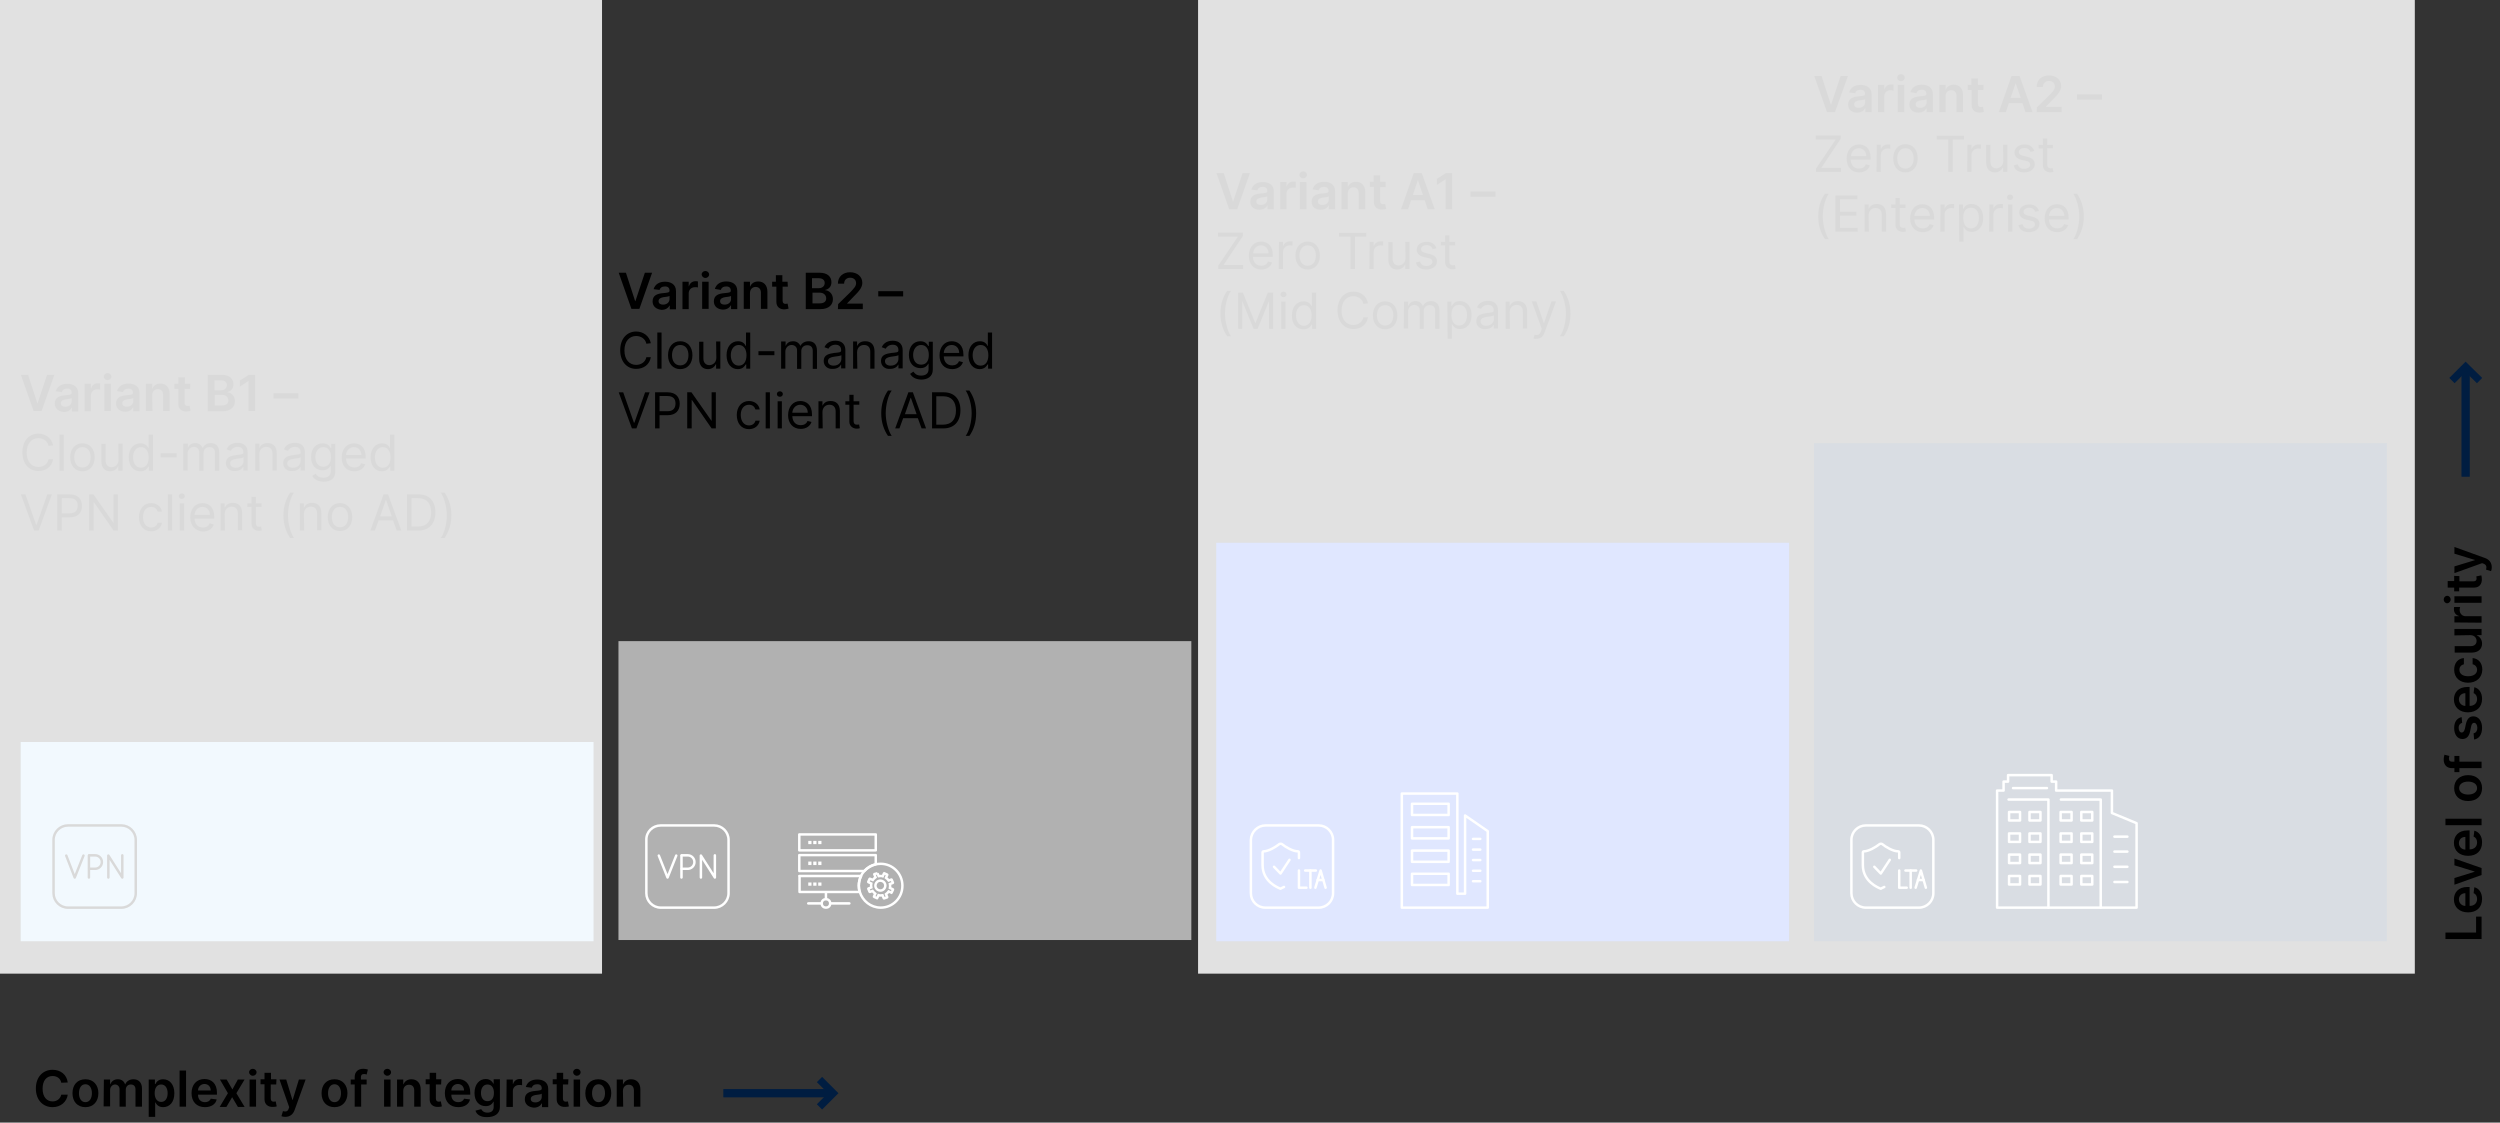 <?xml version="1.0" encoding="UTF-8"?>
<svg xmlns="http://www.w3.org/2000/svg" xmlns:xlink="http://www.w3.org/1999/xlink" version="1.1" id="Ebene_1" x="0px" y="0px" width="1003.7px" height="450.7px" viewBox="0 0 1003.7 450.7" style="enable-background:new 0 0 1003.7 450.7;" xml:space="preserve">
<rect x="0" y="0" width="1003.7" height="450.7" fill="#333333" stroke="none"/>
<style type="text/css">
	.st0{fill:none;stroke:#001D41;stroke-width:3.33;}
	.st1{fill:none;stroke:#001D41;stroke-width:3;stroke-miterlimit:10;}
	.st2{fill:#AADAF7;}
	.st3{fill:#B1B1B1;}
	.st4{fill:#2E60FF;}
	.st5{fill:#001D41;}
	.st6{fill:none;stroke:#FFFFFF;stroke-linecap:round;stroke-linejoin:round;}
	.st7{fill:none;stroke:#000000;stroke-linecap:round;stroke-linejoin:round;}
	.st8{fill:#12120D;}
	.st9{fill:#FFFFFF;}
	.st10{fill:none;stroke:#FFFFFF;stroke-miterlimit:10;}
	.st11{opacity:0.85;fill:#FFFFFF;enable-background:new    ;}
</style>
<g id="a">
	<g>
		<line class="st0" x1="333.4" y1="438.9" x2="290.4" y2="438.9"></line>
		<polyline class="st1" points="329,433.4 334.5,438.9 329,444.4   "></polyline>
	</g>
	<g>
		<line class="st0" x1="989.9" y1="148.4" x2="989.9" y2="191.4"></line>
		<polyline class="st1" points="984.4,152.8 989.9,147.3 995.5,152.8   "></polyline>
	</g>
	<rect x="8.3" y="297.9" class="st2" width="230" height="80"></rect>
	<rect x="248.3" y="257.4" class="st3" width="230" height="120"></rect>
	<rect x="488.3" y="217.9" class="st4" width="230" height="160"></rect>
	<rect x="728.3" y="177.9" class="st5" width="230" height="200"></rect>
	<g>
		<rect x="566.9" y="322.7" class="st6" width="14.7" height="4.5"></rect>
		<rect x="566.9" y="332.1" class="st6" width="14.7" height="4.5"></rect>
		<rect x="566.9" y="341.5" class="st6" width="14.7" height="4.5"></rect>
		<rect x="566.9" y="350.8" class="st6" width="14.7" height="4.5"></rect>
		<path class="st6" d="M562.8,364.4h34.5v-30.7l-9.1-6.3v31.4h-3.1v-40.2h-22.3L562.8,364.4L562.8,364.4z"></path>
		<line class="st6" x1="594.3" y1="353.8" x2="591.4" y2="353.8"></line>
		<line class="st6" x1="594.3" y1="349.6" x2="591.4" y2="349.6"></line>
		<line class="st6" x1="594.3" y1="345.3" x2="591.4" y2="345.3"></line>
		<line class="st6" x1="594.3" y1="341.1" x2="591.4" y2="341.1"></line>
		<line class="st6" x1="594.3" y1="336.8" x2="591.4" y2="336.8"></line>
	</g>
	<g>
		<path class="st6" d="M801.8,364.4h56v-33.9l-9.9-4.1v-9h-22.4v-3.6h-1.8v-2.6h-17.5v2.6h-1.8v3.6h-2.6L801.8,364.4L801.8,364.4z"></path>
		<line class="st6" x1="854.1" y1="335.9" x2="848.9" y2="335.9"></line>
		<line class="st6" x1="854.1" y1="341.9" x2="848.9" y2="341.9"></line>
		<line class="st6" x1="854.1" y1="348" x2="848.9" y2="348"></line>
		<line class="st6" x1="854.1" y1="354.1" x2="848.9" y2="354.1"></line>
		<polyline class="st6" points="827.4,321 843.4,321 843.4,364.4   "></polyline>
		<polyline class="st6" points="806.4,321 822.4,321 822.4,364.4   "></polyline>
		<rect x="827.3" y="326" class="st6" width="4.4" height="3.4"></rect>
		<rect x="827.3" y="334.6" class="st6" width="4.4" height="3.4"></rect>
		<rect x="827.3" y="343.1" class="st6" width="4.4" height="3.4"></rect>
		<rect x="827.3" y="351.7" class="st6" width="4.4" height="3.4"></rect>
		<rect x="835.6" y="326" class="st6" width="4.4" height="3.4"></rect>
		<rect x="835.6" y="334.6" class="st6" width="4.4" height="3.4"></rect>
		<rect x="835.6" y="343.1" class="st6" width="4.4" height="3.4"></rect>
		<rect x="835.6" y="351.7" class="st6" width="4.4" height="3.4"></rect>
		<rect x="806.6" y="326" class="st6" width="4.4" height="3.4"></rect>
		<rect x="806.6" y="334.6" class="st6" width="4.4" height="3.4"></rect>
		<rect x="806.6" y="343.1" class="st6" width="4.4" height="3.4"></rect>
		<rect x="806.6" y="351.7" class="st6" width="4.4" height="3.4"></rect>
		<rect x="814.8" y="326" class="st6" width="4.4" height="3.4"></rect>
		<rect x="814.8" y="334.6" class="st6" width="4.4" height="3.4"></rect>
		<rect x="814.8" y="343.1" class="st6" width="4.4" height="3.4"></rect>
		<rect x="814.8" y="351.7" class="st6" width="4.4" height="3.4"></rect>
		<line class="st6" x1="821.8" y1="316.4" x2="808.2" y2="316.4"></line>
	</g>
	<g>
		<path class="st6" d="M521.5,344.5v-2.3c0-0.2-0.2-0.4-0.4-0.4c-2.1,0-4.9-1.7-6.4-2.9c-0.3-0.2-0.8-0.2-1.1,0    c-1.5,1.2-4.4,2.9-6.3,2.9c-0.2,0-0.4,0.2-0.4,0.4v5.1c0,6.7,6.2,9.1,7.2,9.5c0,0,0.7-0.4,1.4-0.7"></path>
		<polyline class="st6" points="511.5,348 514.1,350.7 517.7,345.2   "></polyline>
		<path class="st6" d="M508.1,331.4h21.3c3.2,0,5.8,2.6,5.8,5.8v21.4c0,3.2-2.6,5.8-5.8,5.8h-21.4c-3.2,0-5.8-2.6-5.8-5.8v-21.4    C502.3,334,504.9,331.4,508.1,331.4L508.1,331.4z"></path>
		<g>
			<polyline class="st6" points="521.5,349.5 521.5,356.4 524.5,356.4    "></polyline>
			<g>
				<line class="st6" x1="526.1" y1="356.4" x2="526.1" y2="349.5"></line>
				<line class="st6" x1="524" y1="349.5" x2="528.3" y2="349.5"></line>
			</g>
			<g>
				<polyline class="st6" points="528.1,356.4 530.2,349.5 532.2,356.4     "></polyline>
				<line class="st6" x1="529" y1="353.3" x2="531.3" y2="353.3"></line>
			</g>
		</g>
	</g>
	<g>
		<path class="st6" d="M762.5,344.5v-2.3c0-0.2-0.2-0.4-0.4-0.4c-2.1,0-4.9-1.7-6.4-2.9c-0.3-0.2-0.8-0.2-1.1,0    c-1.5,1.2-4.4,2.9-6.3,2.9c-0.2,0-0.4,0.2-0.4,0.4v5.1c0,6.7,6.2,9.1,7.2,9.5c0,0,0.7-0.4,1.4-0.7"></path>
		<polyline class="st6" points="752.5,348 755.1,350.7 758.7,345.2   "></polyline>
		<path class="st6" d="M749.1,331.4h21.3c3.2,0,5.8,2.6,5.8,5.8v21.4c0,3.2-2.6,5.8-5.8,5.8h-21.3c-3.2,0-5.8-2.6-5.8-5.8v-21.4    C743.3,334,745.9,331.4,749.1,331.4z"></path>
		<g>
			<polyline class="st6" points="762.5,349.5 762.5,356.4 765.5,356.4    "></polyline>
			<g>
				<line class="st6" x1="767.1" y1="356.4" x2="767.1" y2="349.5"></line>
				<line class="st6" x1="765" y1="349.5" x2="769.3" y2="349.5"></line>
			</g>
			<g>
				<polyline class="st6" points="769.1,356.4 771.2,349.5 773.2,356.4     "></polyline>
				<line class="st6" x1="770" y1="353.3" x2="772.3" y2="353.3"></line>
			</g>
		</g>
	</g>
	<g>
		<path class="st7" d="M27.3,331.4h21.4c3.2,0,5.8,2.6,5.8,5.8v21.4c0,3.2-2.6,5.8-5.8,5.8H27.3c-3.2,0-5.8-2.6-5.8-5.8v-21.4    C21.5,334,24.1,331.4,27.3,331.4z"></path>
		<g>
			<polyline class="st7" points="26.6,343.5 30,352.3 33.5,343.5    "></polyline>
			<g>
				<path class="st7" d="M35.8,348.8h2.4c1.5,0,2.7-1.2,2.7-2.7s-1.2-2.7-2.7-2.7h-2.4"></path>
				<line class="st7" x1="35.7" y1="343.5" x2="35.7" y2="352.3"></line>
			</g>
			<polyline class="st7" points="43.5,352.3 43.5,343.5 49.1,352.3 49.1,343.4    "></polyline>
		</g>
	</g>
	<g>
		<path class="st6" d="M265.3,331.4h21.4c3.2,0,5.8,2.6,5.8,5.8v21.4c0,3.2-2.6,5.8-5.8,5.8h-21.4c-3.2,0-5.8-2.6-5.8-5.8v-21.4    C259.4,334,262,331.4,265.3,331.4z"></path>
		<g>
			<polyline class="st6" points="264.5,343.5 268,352.3 271.5,343.5    "></polyline>
			<g>
				<path class="st6" d="M273.7,348.8h2.4c1.5,0,2.7-1.2,2.7-2.7s-1.2-2.7-2.7-2.7h-2.4"></path>
				<line class="st6" x1="273.6" y1="343.5" x2="273.6" y2="352.3"></line>
			</g>
			<polyline class="st6" points="281.4,352.3 281.4,343.5 287,352.3 287,343.4    "></polyline>
		</g>
	</g>
	<g>
		<g>
			<g>
				<g>
					<rect x="325" y="338.1" class="st8" width="0.3" height="0.4"></rect>
					<polygon class="st9" points="325.8,337.6 324.5,337.6 324.5,338.9 325.8,338.9 325.8,337.6      "></polygon>
				</g>
				<g>
					<rect x="327" y="338.1" class="st8" width="0.3" height="0.4"></rect>
					<polygon class="st9" points="327.8,337.6 326.5,337.6 326.5,338.9 327.8,338.9 327.8,337.6      "></polygon>
				</g>
				<g>
					<rect x="329" y="338.1" class="st8" width="0.3" height="0.4"></rect>
					<polygon class="st9" points="329.8,337.6 328.5,337.6 328.5,338.9 329.8,338.9 329.8,337.6      "></polygon>
				</g>
			</g>
			<rect x="320.9" y="335" class="st6" width="30.7" height="6.4"></rect>
		</g>
		<g>
			<g>
				<rect x="325" y="346.4" class="st8" width="0.3" height="0.4"></rect>
				<polygon class="st9" points="325.8,345.9 324.5,345.9 324.5,347.3 325.8,347.3 325.8,345.9     "></polygon>
			</g>
			<g>
				<rect x="327" y="346.4" class="st8" width="0.3" height="0.4"></rect>
				<polygon class="st9" points="327.8,345.9 326.5,345.9 326.5,347.3 327.8,347.3 327.8,345.9     "></polygon>
			</g>
			<g>
				<rect x="329" y="346.4" class="st8" width="0.3" height="0.4"></rect>
				<polygon class="st9" points="329.8,345.9 328.5,345.9 328.5,347.3 329.8,347.3 329.8,345.9     "></polygon>
			</g>
		</g>
		<g>
			<g>
				<rect x="325" y="354.8" class="st8" width="0.3" height="0.4"></rect>
				<polygon class="st9" points="325.8,354.3 324.5,354.3 324.5,355.6 325.8,355.6 325.8,354.3     "></polygon>
			</g>
			<g>
				<rect x="327" y="354.8" class="st8" width="0.3" height="0.4"></rect>
				<polygon class="st9" points="327.8,354.3 326.5,354.3 326.5,355.6 327.8,355.6 327.8,354.3     "></polygon>
			</g>
			<g>
				<rect x="329" y="354.8" class="st8" width="0.3" height="0.4"></rect>
				<polygon class="st9" points="329.8,354.3 328.5,354.3 328.5,355.6 329.8,355.6 329.8,354.3     "></polygon>
			</g>
		</g>
		<g>
			<path class="st6" d="M351.6,347c-1.8,0.4-3.4,1.4-4.6,2.7c-0.5,0.6-1,1.2-1.3,2c-0.6,1.2-0.9,2.5-0.9,3.9c0,0.9,0.1,1.7,0.4,2.5     c1.1,3.6,4.4,6.3,8.4,6.3c4.8,0,8.7-3.9,8.7-8.8s-3.9-8.8-8.7-8.8C352.8,346.8,352.2,346.9,351.6,347z"></path>
			<path class="st6" d="M351.6,343.4v3.6c-1.8,0.4-3.4,1.4-4.6,2.7h-26.1v-6.4H351.6z"></path>
			<path class="st6" d="M320.9,351.7h24.8c-0.6,1.2-0.9,2.5-0.9,3.9c0,0.9,0.1,1.7,0.4,2.5h-24.2V351.7z"></path>
		</g>
		<g>
			<ellipse class="st6" cx="331.6" cy="362.7" rx="1.7" ry="1.7"></ellipse>
			<line class="st6" x1="331.6" y1="358.5" x2="331.6" y2="360.6"></line>
			<line class="st6" x1="333.5" y1="362.7" x2="341" y2="362.7"></line>
			<line class="st6" x1="324.5" y1="362.7" x2="329.8" y2="362.7"></line>
		</g>
		<g>
			<path class="st10" d="M352.3,350.6C352.3,350.6,352.3,350.6,352.3,350.6l0.5,1.2c0.2,0,0.5-0.1,0.7-0.1c0.3,0,0.6,0,0.9,0.1     l0.5-1.1c0,0,0.1-0.1,0.1-0.1h0l1.1,0.5c0,0,0,0,0.1,0.1v0.1l-0.5,1.1c0.4,0.3,0.8,0.7,1.1,1.1l1.1-0.4h0c0,0,0.1,0,0.1,0.1     l0.5,1.2c0,0,0,0.1-0.1,0.1l-1.1,0.4c0.1,0.5,0.1,1.1,0,1.6l1.1,0.5c0,0,0,0,0.1,0.1v0.1l-0.5,1.1c0,0-0.1,0.1-0.1,0.1h0     l-1.1-0.5c-0.3,0.4-0.7,0.8-1.1,1.1l0.5,1.2c0,0,0,0.1-0.1,0.1l-1.2,0.4h0c0,0-0.1,0-0.1-0.1l-0.5-1.2c-0.2,0-0.5,0.1-0.7,0.1     c-0.3,0-0.6,0-0.9-0.1l-0.5,1.1c0,0-0.1,0.1-0.1,0.1h0l-1.1-0.5c0,0,0,0-0.1-0.1v-0.1l0.5-1.1c-0.4-0.3-0.8-0.7-1.1-1.1l-1.1,0.4     h0c0,0-0.1,0-0.1-0.1l-0.5-1.2c0,0,0-0.1,0.1-0.1l1.1-0.4c-0.1-0.5-0.1-1,0-1.6l-1.1-0.5c0,0,0,0-0.1-0.1v-0.1l0.5-1.1     c0,0,0,0,0.1-0.1h0.1l1.1,0.5c0.3-0.4,0.7-0.8,1.1-1.1l-0.5-1.2c0,0,0-0.1,0.1-0.1L352.3,350.6L352.3,350.6"></path>
			<path class="st6" d="M354.2,357.4c1-0.4,1.5-1.6,1.1-2.6s-1.6-1.5-2.6-1.1s-1.5,1.6-1.1,2.6S353.2,357.8,354.2,357.4z"></path>
		</g>
	</g>
</g>
<g id="d">
	<g>
		<path d="M24.6,434.7c-0.3-1.7-1.7-2.7-3.5-2.7c-2.4,0-4,1.8-4,5.1s1.7,5.1,4,5.1c1.7,0,3.1-1,3.5-2.7h2.6c-0.4,2.8-2.7,5-6.1,5    c-3.8,0-6.7-2.8-6.7-7.5s2.9-7.5,6.7-7.5c3.2,0,5.7,1.9,6.1,5.1L24.6,434.7L24.6,434.7z"></path>
		<path d="M29.1,438.9c0-3.4,2-5.6,5.2-5.6s5.2,2.3,5.2,5.6s-2,5.6-5.2,5.6S29.1,442.3,29.1,438.9z M36.9,438.9c0-2-0.9-3.6-2.6-3.6    s-2.6,1.6-2.6,3.6s0.9,3.6,2.6,3.6S36.9,440.9,36.9,438.9z"></path>
		<path d="M41.7,433.4h2.5v1.9h0.1c0.5-1.2,1.5-2,3-2s2.5,0.8,2.9,2h0.1c0.5-1.2,1.7-2,3.3-2c2,0,3.4,1.3,3.4,3.7v7.3h-2.6v-6.9    c0-1.4-0.8-2-1.9-2c-1.2,0-2,0.9-2,2.1v6.8h-2.5v-7c0-1.1-0.8-1.9-1.8-1.9s-2,0.9-2,2.2v6.6h-2.6L41.7,433.4L41.7,433.4z"></path>
		<path d="M59.7,433.4h2.5v1.8h0.2c0.4-0.8,1.2-1.9,3.1-1.9c2.5,0,4.5,2,4.5,5.6s-1.9,5.6-4.5,5.6c-1.9,0-2.7-1.1-3.1-1.9h-0.1v5.8    h-2.6L59.7,433.4L59.7,433.4z M64.7,442.4c1.7,0,2.6-1.5,2.6-3.5s-0.9-3.5-2.6-3.5s-2.6,1.4-2.6,3.5S63.1,442.4,64.7,442.4z"></path>
		<path d="M74.7,444.3h-2.6v-14.5h2.6V444.3z"></path>
		<path d="M76.9,438.9c0-3.4,2-5.7,5.2-5.7c2.7,0,5,1.7,5,5.5v0.8h-7.6c0,1.9,1.1,3,2.8,3c1.1,0,2-0.5,2.3-1.4l2.4,0.3    c-0.4,1.9-2.2,3.1-4.7,3.1C78.9,444.5,76.9,442.3,76.9,438.9L76.9,438.9z M84.6,437.8c0-1.5-1-2.6-2.5-2.6s-2.6,1.2-2.6,2.6H84.6z    "></path>
		<path d="M93.3,437.4l2.2-4h2.7l-3.3,5.5l3.3,5.5h-2.7l-2.3-3.9l-2.3,3.9h-2.7l3.3-5.5l-3.2-5.5h2.7L93.3,437.4L93.3,437.4z"></path>
		<path d="M100,430.5c0-0.8,0.7-1.4,1.5-1.4s1.5,0.6,1.5,1.4s-0.7,1.4-1.5,1.4S100,431.2,100,430.5z M100.2,433.4h2.6v10.9h-2.6    V433.4z"></path>
		<path d="M110.9,435.4h-2.2v5.6c0,1,0.5,1.3,1.2,1.3c0.3,0,0.6-0.1,0.8-0.1l0.4,2c-0.3,0.1-0.8,0.2-1.5,0.2c-1.9,0.1-3.4-1-3.4-3    v-6.1h-1.6v-2h1.6v-2.6h2.6v2.6h2.2L110.9,435.4L110.9,435.4z"></path>
		<path d="M113,448.1l0.6-2c1.1,0.3,1.9,0.2,2.3-1l0.2-0.6l-3.9-11.1h2.7l2.5,8.2h0.1l2.5-8.2h2.7l-4.4,12.2    c-0.6,1.7-1.8,2.8-3.8,2.8C114,448.4,113.3,448.3,113,448.1L113,448.1z"></path>
		<path d="M129.1,438.9c0-3.4,2-5.6,5.2-5.6s5.2,2.3,5.2,5.6s-2,5.6-5.2,5.6S129.1,442.3,129.1,438.9z M136.9,438.9    c0-2-0.9-3.6-2.6-3.6s-2.6,1.6-2.6,3.6s0.9,3.6,2.6,3.6S136.9,440.9,136.9,438.9z"></path>
		<path d="M147.2,435.4H145v8.9h-2.6v-8.9h-1.6v-2h1.6v-1c0-2.2,1.5-3.3,3.4-3.3c0.9,0,1.6,0.2,1.9,0.3l-0.5,2    c-0.2-0.1-0.6-0.2-1-0.2c-1,0-1.3,0.5-1.3,1.3v0.9h2.3L147.2,435.4L147.2,435.4z"></path>
		<path d="M154,430.5c0-0.8,0.7-1.4,1.5-1.4s1.5,0.6,1.5,1.4s-0.7,1.4-1.5,1.4S154,431.2,154,430.5z M154.2,433.4h2.6v10.9h-2.6    V433.4z"></path>
		<path d="M162,444.3h-2.6v-10.9h2.5v1.9h0.1c0.5-1.2,1.6-2,3.2-2c2.2,0,3.7,1.5,3.7,4.1v6.9h-2.6v-6.5c0-1.5-0.8-2.3-2.1-2.3    s-2.3,0.9-2.3,2.5V444.3L162,444.3z"></path>
		<path d="M177.1,435.4h-2.1v5.6c0,1,0.5,1.3,1.2,1.3c0.3,0,0.6-0.1,0.8-0.1l0.4,2c-0.3,0.1-0.8,0.2-1.5,0.2c-1.9,0.1-3.4-1-3.4-3    v-6.1h-1.6v-2h1.6v-2.6h2.6v2.6h2.1L177.1,435.4L177.1,435.4z"></path>
		<path d="M178.6,438.9c0-3.4,2-5.7,5.2-5.7c2.7,0,5,1.7,5,5.5v0.8h-7.6c0,1.9,1.1,3,2.8,3c1.1,0,2-0.5,2.3-1.4l2.4,0.3    c-0.4,1.9-2.2,3.1-4.7,3.1C180.6,444.5,178.6,442.3,178.6,438.9L178.6,438.9z M186.3,437.8c0-1.5-1-2.6-2.5-2.6s-2.6,1.2-2.6,2.6    H186.3z"></path>
		<path d="M190.9,445.9l2.3-0.6c0.3,0.6,1,1.4,2.5,1.4c1.5,0,2.5-0.7,2.5-2.3v-2.1h-0.1c-0.4,0.8-1.3,1.8-3.1,1.8    c-2.5,0-4.5-1.8-4.5-5.3s2-5.6,4.5-5.6c1.9,0,2.7,1.2,3.1,1.9h0.1v-1.8h2.5v11.1c0,2.8-2.2,4.1-5.1,4.1    C192.9,448.6,191.3,447.4,190.9,445.9L190.9,445.9z M198.3,438.8c0-2.1-0.9-3.4-2.6-3.4s-2.6,1.5-2.6,3.4s0.9,3.3,2.6,3.3    S198.3,440.9,198.3,438.8z"></path>
		<path d="M203.4,433.4h2.5v1.8h0.1c0.4-1.3,1.4-2,2.7-2c0.3,0,0.7,0,0.9,0.1v2.4c-0.2-0.1-0.8-0.1-1.2-0.1c-1.4,0-2.5,1-2.5,2.4    v6.4h-2.6L203.4,433.4L203.4,433.4z"></path>
		<path d="M210.7,441.3c0-2.5,2-3.1,4.1-3.3c1.9-0.2,2.7-0.2,2.7-1v0c0-1.1-0.6-1.7-1.8-1.7c-1.3,0-2,0.6-2.2,1.4l-2.4-0.3    c0.6-2,2.3-3,4.6-3c2.1,0,4.4,0.9,4.4,3.8v7.3h-2.5v-1.5h-0.1c-0.5,0.9-1.5,1.7-3.2,1.7C212.2,444.5,210.7,443.4,210.7,441.3    L210.7,441.3z M217.5,440.4v-1.3c-0.3,0.3-1.7,0.4-2.4,0.5c-1.1,0.2-2,0.6-2,1.6s0.8,1.4,1.8,1.4    C216.5,442.6,217.5,441.6,217.5,440.4z"></path>
		<path d="M228.1,435.4H226v5.6c0,1,0.5,1.3,1.2,1.3c0.3,0,0.6-0.1,0.8-0.1l0.4,2c-0.3,0.1-0.8,0.2-1.5,0.2c-1.9,0.1-3.4-1-3.4-3    v-6.1h-1.6v-2h1.6v-2.6h2.6v2.6h2.1L228.1,435.4L228.1,435.4z"></path>
		<path d="M230.1,430.5c0-0.8,0.7-1.4,1.5-1.4s1.5,0.6,1.5,1.4s-0.7,1.4-1.5,1.4S230.1,431.2,230.1,430.5z M230.3,433.4h2.6v10.9    h-2.6V433.4z"></path>
		<path d="M235,438.9c0-3.4,2-5.6,5.2-5.6s5.2,2.3,5.2,5.6s-2,5.6-5.2,5.6S235,442.3,235,438.9z M242.9,438.9c0-2-0.9-3.6-2.6-3.6    s-2.6,1.6-2.6,3.6s0.9,3.6,2.6,3.6S242.9,440.9,242.9,438.9z"></path>
		<path d="M250.2,444.3h-2.6v-10.9h2.5v1.9h0.1c0.5-1.2,1.6-2,3.2-2c2.2,0,3.7,1.5,3.7,4.1v6.9h-2.6v-6.5c0-1.5-0.8-2.3-2.1-2.3    s-2.3,0.9-2.3,2.5L250.2,444.3L250.2,444.3z"></path>
	</g>
	<g>
		<path d="M981.8,377v-2.6h12.3V368h2.2v9H981.8z"></path>
		<path d="M990.9,366.3c-3.4,0-5.7-2-5.7-5.2c0-2.7,1.7-5,5.5-5h0.8v7.6c1.9,0,3-1.1,3-2.8c0-1.1-0.5-2-1.4-2.3l0.3-2.4    c1.9,0.5,3.1,2.2,3.1,4.7C996.5,364.3,994.3,366.3,990.9,366.3L990.9,366.3z M989.8,358.6c-1.5,0-2.6,1-2.6,2.5s1.2,2.6,2.6,2.6    V358.6L989.8,358.6z"></path>
		<path d="M996.3,348.5v2.8l-10.9,3.9v-2.7l8.1-2.5v-0.1l-8.1-2.5v-2.7L996.3,348.5L996.3,348.5z"></path>
		<path d="M990.9,343.6c-3.4,0-5.7-2-5.7-5.2c0-2.7,1.7-5,5.5-5h0.8v7.6c1.9,0,3-1.1,3-2.8c0-1.1-0.5-2-1.4-2.3l0.3-2.4    c1.9,0.5,3.1,2.2,3.1,4.7C996.5,341.6,994.3,343.6,990.9,343.6L990.9,343.6z M989.8,336c-1.5,0-2.6,1-2.6,2.5s1.2,2.6,2.6,2.6V336    L989.8,336z"></path>
		<path d="M996.3,328.7v2.6h-14.5v-2.6H996.3z"></path>
		<path d="M990.9,321.6c-3.4,0-5.6-2-5.6-5.2s2.3-5.2,5.6-5.2s5.6,2,5.6,5.2S994.3,321.6,990.9,321.6z M990.9,313.8    c-2,0-3.6,0.9-3.6,2.6s1.6,2.6,3.6,2.6s3.6-0.9,3.6-2.6S992.9,313.8,990.9,313.8z"></path>
		<path d="M987.4,303.5v2.3h8.9v2.6h-8.9v1.6h-2v-1.6h-1c-2.2,0-3.3-1.5-3.3-3.4c0-0.9,0.2-1.6,0.3-2l2,0.5c-0.1,0.2-0.2,0.5-0.2,1    c0,1,0.5,1.3,1.3,1.3h0.9v-2.3L987.4,303.5L987.4,303.5z"></path>
		<path d="M988.5,290.2c-0.7,0.2-1.4,0.8-1.4,2c0,1.1,0.5,1.9,1.2,1.9c0.6,0,1-0.4,1.3-1.5l0.4-1.9c0.5-2.1,1.4-3.1,3-3.1    c2.1,0,3.5,1.9,3.5,4.6s-1.2,4.4-3.2,4.7l-0.2-2.5c1-0.2,1.5-1,1.5-2.2s-0.6-2-1.3-2c-0.6,0-1,0.5-1.2,1.5l-0.4,1.9    c-0.4,2.1-1.5,3.1-3.1,3.1c-2,0-3.3-1.8-3.3-4.4s1.2-4,3-4.4L988.5,290.2L988.5,290.2z"></path>
		<path d="M990.9,286c-3.4,0-5.7-2-5.7-5.2c0-2.7,1.7-5,5.5-5h0.8v7.6c1.9,0,3-1.1,3-2.8c0-1.1-0.5-2-1.4-2.3l0.3-2.4    c1.9,0.5,3.1,2.2,3.1,4.7C996.5,283.9,994.3,285.9,990.9,286L990.9,286z M989.8,278.3c-1.5,0-2.6,1-2.6,2.5s1.2,2.6,2.6,2.6V278.3    L989.8,278.3z"></path>
		<path d="M990.9,274.1c-3.3,0-5.6-2-5.6-5.2c0-2.7,1.5-4.5,3.9-4.7v2.5c-1,0.2-1.8,1-1.8,2.2c0,1.6,1.3,2.6,3.5,2.6s3.6-1,3.6-2.6    c0-1.1-0.7-2-1.8-2.2v-2.5c2.3,0.2,3.9,1.9,3.9,4.7C996.5,272.1,994.2,274.1,990.9,274.1L990.9,274.1z"></path>
		<path d="M985.4,255.1v-2.6h10.9v2.5h-1.9v0.1c1.2,0.5,2.1,1.7,2.1,3.3c0,2.1-1.5,3.6-4.1,3.6h-6.9v-2.6h6.5c1.4,0,2.3-0.8,2.3-2.1    c0-1.1-0.8-2.3-2.5-2.3L985.4,255.1L985.4,255.1z"></path>
		<path d="M985.4,249.9v-2.5h1.8v-0.1c-1.3-0.4-2-1.4-2-2.7c0-0.3,0-0.7,0.1-0.9h2.4c-0.1,0.2-0.2,0.8-0.2,1.2c0,1.4,1,2.5,2.4,2.5    h6.4v2.6L985.4,249.9L985.4,249.9z"></path>
		<path d="M982.5,242.2c-0.8,0-1.4-0.7-1.4-1.5s0.6-1.5,1.4-1.5s1.4,0.7,1.4,1.5S983.2,242.2,982.5,242.2z M985.4,242v-2.6h10.9v2.6    H985.4z"></path>
		<path d="M987.4,231.3v2.1h5.6c1,0,1.3-0.5,1.3-1.2c0-0.3-0.1-0.6-0.1-0.8l2-0.4c0.1,0.3,0.2,0.8,0.2,1.5c0.1,1.9-1,3.4-3,3.4h-6.1    v1.5h-2v-1.5h-2.6v-2.6h2.6v-2.1L987.4,231.3L987.4,231.3z"></path>
		<path d="M1000.1,229.3l-2-0.6c0.3-1.1,0.2-1.9-1-2.4l-0.6-0.2l-11.1,4v-2.7l8.2-2.5v-0.1l-8.2-2.5v-2.7l12.2,4.4    c1.7,0.6,2.8,1.8,2.8,3.8C1000.4,228.3,1000.3,228.9,1000.1,229.3L1000.1,229.3z"></path>
	</g>
	<g>
		<path d="M15,161.9h0.1l3.8-11.4h2.9L16.7,165h-3.2l-5.1-14.5h2.9C11.2,150.5,15,161.9,15,161.9z"></path>
		<path d="M22,162c0-2.5,2-3.1,4.1-3.3c1.9-0.2,2.7-0.2,2.7-1v0c0-1.1-0.6-1.7-1.8-1.7c-1.3,0-2,0.6-2.2,1.4l-2.4-0.3    c0.6-2,2.3-3,4.6-3c2.1,0,4.4,0.9,4.4,3.8v7.3h-2.5v-1.5h-0.1c-0.5,0.9-1.5,1.7-3.2,1.7C23.6,165.2,22,164.1,22,162L22,162z     M28.8,161.1v-1.3c-0.3,0.3-1.7,0.4-2.4,0.5c-1.1,0.2-2,0.6-2,1.6s0.8,1.4,1.8,1.4C27.8,163.3,28.8,162.3,28.8,161.1L28.8,161.1z"></path>
		<path d="M34,154.1h2.5v1.8h0.1c0.4-1.3,1.4-2,2.7-2c0.3,0,0.7,0,0.9,0.1v2.4c-0.2-0.1-0.8-0.1-1.2-0.1c-1.4,0-2.5,1-2.5,2.4v6.4    H34L34,154.1L34,154.1z"></path>
		<path d="M41.7,151.2c0-0.8,0.7-1.4,1.5-1.4s1.5,0.6,1.5,1.4s-0.7,1.4-1.5,1.4S41.7,152,41.7,151.2z M41.9,154.1h2.6V165h-2.6    V154.1z"></path>
		<path d="M46.6,162c0-2.5,2-3.1,4.1-3.3c1.9-0.2,2.7-0.2,2.7-1v0c0-1.1-0.7-1.7-1.8-1.7c-1.3,0-2,0.6-2.2,1.4L47,157    c0.6-2,2.3-3,4.6-3c2.1,0,4.4,0.9,4.4,3.8v7.3h-2.5v-1.5h-0.1c-0.5,0.9-1.5,1.7-3.2,1.7C48.2,165.2,46.6,164.1,46.6,162L46.6,162z     M53.5,161.1v-1.3c-0.3,0.3-1.7,0.4-2.4,0.5c-1.2,0.2-2,0.6-2,1.6s0.8,1.4,1.8,1.4C52.5,163.3,53.5,162.3,53.5,161.1L53.5,161.1z"></path>
		<path d="M61.2,165h-2.6v-10.9h2.5v1.9h0.1c0.5-1.2,1.6-2,3.2-2c2.2,0,3.7,1.5,3.7,4.1v6.9h-2.6v-6.5c0-1.4-0.8-2.3-2.1-2.3    s-2.3,0.9-2.3,2.5L61.2,165L61.2,165z"></path>
		<path d="M76.3,156.1h-2.2v5.6c0,1,0.5,1.3,1.2,1.3c0.3,0,0.6-0.1,0.8-0.1l0.4,2c-0.3,0.1-0.8,0.2-1.5,0.3c-1.9,0.1-3.4-0.9-3.4-3    v-6.1H70v-2h1.6v-2.6h2.6v2.6h2.2L76.3,156.1L76.3,156.1z"></path>
		<path d="M83.5,150.5H89c3.2,0,4.7,1.6,4.7,3.8c0,1.8-1.1,2.8-2.5,3.1v0.1c1.6,0.1,3.1,1.4,3.1,3.6s-1.6,4-5,4h-5.9V150.5    L83.5,150.5z M88.7,156.7c1.4,0,2.4-0.8,2.4-2.1c0-1.1-0.8-1.9-2.3-1.9h-2.7v4L88.7,156.7L88.7,156.7z M89,162.8    c1.9,0,2.7-0.8,2.7-2c0-1.3-1-2.3-2.6-2.3h-2.9v4.3H89z"></path>
		<path d="M102.4,165h-2.6v-12h-0.1l-3.4,2.2v-2.4l3.6-2.3h2.5V165L102.4,165z"></path>
		<path d="M119.8,160h-10v-2.1h10V160z"></path>
		<path d="M19.5,179c-0.4-2-2.2-3.1-4.1-3.1c-2.6,0-4.7,2-4.7,5.8s2.1,5.8,4.7,5.8c1.9,0,3.7-1.1,4.1-3.1h1.8    c-0.5,3-2.9,4.7-5.9,4.7c-3.7,0-6.4-2.9-6.4-7.5s2.7-7.5,6.4-7.5c2.9,0,5.3,1.8,5.9,4.7L19.5,179L19.5,179z"></path>
		<path d="M25.6,189h-1.7v-14.5h1.7V189z"></path>
		<path d="M28.2,183.6c0-3.4,2-5.6,4.9-5.6s4.9,2.2,4.9,5.6s-2,5.6-4.9,5.6S28.2,187,28.2,183.6z M36.4,183.6c0-2.2-1-4.1-3.3-4.1    s-3.3,2-3.3,4.1s1,4.1,3.3,4.1S36.4,185.8,36.4,183.6z"></path>
		<path d="M47.5,178.1h1.7V189h-1.7v-1.8h-0.1c-0.5,1.1-1.6,2-3.2,2c-2,0-3.5-1.3-3.5-4.1v-6.9h1.7v6.8c0,1.6,1,2.6,2.4,2.6    c1.2,0,2.8-0.9,2.8-3L47.5,178.1L47.5,178.1z"></path>
		<path d="M51.7,183.6c0-3.4,1.9-5.6,4.7-5.6c2.1,0,2.8,1.3,3.2,1.9h0.1v-5.4h1.7V189h-1.6v-1.7h-0.2c-0.4,0.6-1.1,1.9-3.2,1.9    C53.6,189.2,51.7,187.1,51.7,183.6L51.7,183.6z M59.7,183.6c0-2.4-1.1-4.1-3.1-4.1s-3.2,1.8-3.2,4.1s1.1,4.2,3.2,4.2    S59.7,186,59.7,183.6z"></path>
		<path d="M70.9,183.6h-6.4V182h6.4V183.6z"></path>
		<path d="M73.8,178.1h1.6v1.7h0.1c0.4-1.2,1.5-1.9,2.9-1.9s2.4,0.7,2.9,1.9h0.1c0.6-1.1,1.7-1.9,3.3-1.9c1.9,0,3.3,1.2,3.3,3.8v7.3    h-1.7v-7.3c0-1.6-1-2.2-2.2-2.2c-1.5,0-2.4,1-2.4,2.4v7.1h-1.7v-7.5c0-1.2-0.9-2.1-2.2-2.1s-2.5,1.1-2.5,2.7v6.8h-1.7V178.1    L73.8,178.1z"></path>
		<path d="M90.7,185.9c0-2.5,2.2-2.9,4.2-3.2c2-0.3,2.8-0.2,2.8-1v-0.1c0-1.4-0.8-2.2-2.3-2.2s-2.5,0.9-2.8,1.6l-1.6-0.6    c0.8-2,2.7-2.6,4.4-2.6c1.4,0,4,0.4,4,3.9v7.2h-1.7v-1.5h-0.1c-0.3,0.7-1.3,1.7-3.2,1.7C92.4,189.3,90.7,188,90.7,185.9    L90.7,185.9z M97.8,185.1v-1.5c-0.3,0.3-2.2,0.5-2.9,0.6c-1.3,0.2-2.5,0.6-2.5,1.8c0,1.2,1,1.8,2.3,1.8    C96.7,187.8,97.8,186.4,97.8,185.1L97.8,185.1z"></path>
		<path d="M104.2,189h-1.7v-10.9h1.6v1.7h0.1c0.5-1.1,1.5-1.9,3.2-1.9c2.2,0,3.7,1.3,3.7,4.1v6.9h-1.7v-6.8c0-1.7-0.9-2.7-2.5-2.7    s-2.8,1.1-2.8,3L104.2,189L104.2,189z"></path>
		<path d="M113.7,185.9c0-2.5,2.2-2.9,4.2-3.2c2-0.3,2.8-0.2,2.8-1v-0.1c0-1.4-0.8-2.2-2.3-2.2s-2.5,0.9-2.8,1.6l-1.6-0.6    c0.8-2,2.7-2.6,4.4-2.6c1.4,0,4,0.4,4,3.9v7.2h-1.7v-1.5h-0.1c-0.3,0.7-1.3,1.7-3.2,1.7C115.4,189.3,113.7,188,113.7,185.9    L113.7,185.9z M120.7,185.1v-1.5c-0.3,0.3-2.2,0.5-2.9,0.6c-1.3,0.2-2.5,0.6-2.5,1.8c0,1.2,1,1.8,2.3,1.8    C119.7,187.8,120.7,186.4,120.7,185.1L120.7,185.1z"></path>
		<path d="M125.4,191.1l1.3-0.9c0.4,0.6,1.1,1.6,3.1,1.6c1.8,0,3-0.8,3-2.6V187h-0.1c-0.4,0.6-1.1,1.8-3.2,1.8    c-2.6,0-4.6-1.9-4.6-5.3s1.9-5.5,4.7-5.5c2.1,0,2.8,1.3,3.2,1.9h0.2v-1.7h1.6v11.2c0,2.8-2.1,4-4.7,4    C127.4,193.3,126.1,192.3,125.4,191.1L125.4,191.1z M132.9,183.5c0-2.4-1.1-4-3.1-4s-3.2,1.8-3.2,4s1.1,3.9,3.2,3.9    C131.9,187.3,132.9,185.9,132.9,183.5z"></path>
		<path d="M137.2,183.7c0-3.4,2-5.7,4.9-5.7c2.3,0,4.7,1.4,4.7,5.4v0.7h-7.9c0.1,2.3,1.4,3.6,3.4,3.6c1.3,0,2.3-0.6,2.7-1.7l1.6,0.4    c-0.5,1.6-2.1,2.8-4.3,2.8C139.1,189.2,137.2,187,137.2,183.7L137.2,183.7z M145.1,182.7c0-1.8-1.2-3.2-3-3.2    c-1.9,0-3.1,1.5-3.2,3.2H145.1L145.1,182.7z"></path>
		<path d="M148.8,183.6c0-3.4,1.9-5.6,4.6-5.6c2.1,0,2.8,1.3,3.1,1.9h0.1v-5.4h1.7V189h-1.6v-1.7h-0.2c-0.4,0.6-1.1,1.9-3.2,1.9    C150.7,189.2,148.8,187.1,148.8,183.6L148.8,183.6z M156.8,183.6c0-2.4-1.1-4.1-3.1-4.1s-3.2,1.8-3.2,4.1s1.1,4.2,3.2,4.2    S156.8,186,156.8,183.6z"></path>
		<path d="M14.5,210.7h0.2l4.3-12.2h1.8L15.5,213h-1.8l-5.3-14.5h1.8L14.5,210.7L14.5,210.7z"></path>
		<path d="M23.1,198.5H28c3.4,0,4.9,2,4.9,4.6s-1.5,4.6-4.9,4.6h-3.2v5.3h-1.8V198.5L23.1,198.5z M28,206.1c2.3,0,3.2-1.3,3.2-3.1    s-0.9-3-3.3-3h-3.1v6.1L28,206.1L28,206.1z"></path>
		<path d="M47.3,213h-1.7l-7.9-11.4h-0.1V213h-1.8v-14.5h1.7l8,11.4h0.1v-11.4h1.7V213z"></path>
		<path d="M55.8,207.6c0-3.3,2-5.6,4.9-5.6c2.3,0,4,1.4,4.3,3.4h-1.7c-0.3-1-1.1-1.9-2.6-1.9c-2,0-3.3,1.6-3.3,4.1s1.3,4.2,3.3,4.2    c1.3,0,2.3-0.7,2.6-1.9H65c-0.3,1.9-1.9,3.4-4.3,3.4C57.6,213.3,55.8,210.9,55.8,207.6L55.8,207.6z"></path>
		<path d="M69.1,213h-1.7v-14.5h1.7V213z"></path>
		<path d="M71.8,199.2c0-0.6,0.5-1.1,1.2-1.1s1.2,0.5,1.2,1.1s-0.5,1.1-1.2,1.1S71.8,199.8,71.8,199.2z M72.2,202.1h1.7V213h-1.7    V202.1z"></path>
		<path d="M76.4,207.7c0-3.4,2-5.7,4.9-5.7c2.3,0,4.7,1.4,4.7,5.5v0.7h-7.9c0.1,2.3,1.4,3.6,3.4,3.6c1.3,0,2.3-0.6,2.7-1.7l1.6,0.5    c-0.5,1.6-2.1,2.8-4.3,2.8C78.4,213.2,76.4,211,76.4,207.7L76.4,207.7z M84.3,206.7c0-1.8-1.2-3.2-3-3.2c-1.9,0-3.1,1.5-3.2,3.2    C78.1,206.7,84.3,206.7,84.3,206.7z"></path>
		<path d="M90.3,213h-1.7v-10.9h1.6v1.7h0.1c0.5-1.1,1.5-1.9,3.2-1.9c2.2,0,3.7,1.3,3.7,4.1v6.9h-1.7v-6.8c0-1.7-0.9-2.7-2.5-2.7    s-2.8,1.1-2.8,3L90.3,213L90.3,213z"></path>
		<path d="M105,203.5h-2.3v6.4c0,1.4,0.7,1.6,1.4,1.6c0.4,0,0.6-0.1,0.7-0.1l0.3,1.5c-0.2,0.1-0.6,0.2-1.2,0.2    c-1.4,0-2.9-0.9-2.9-2.8v-6.8h-1.7v-1.4h1.7v-2.6h1.7v2.6h2.3C105,202.1,105,203.5,105,203.5z"></path>
		<path d="M116.5,197.8h1.5c-1.4,1.9-2.4,5.7-2.4,9.1s1.1,7.2,2.4,9.1h-1.5c-1.7-2.5-2.7-5.5-2.7-9.1S114.8,200.3,116.5,197.8    L116.5,197.8z"></path>
		<path d="M122.1,213h-1.7v-10.9h1.6v1.7h0.1c0.5-1.1,1.5-1.9,3.2-1.9c2.2,0,3.7,1.3,3.7,4.1v6.9h-1.7v-6.8c0-1.7-0.9-2.7-2.5-2.7    s-2.8,1.1-2.8,3L122.1,213L122.1,213z"></path>
		<path d="M131.6,207.6c0-3.4,2-5.6,4.9-5.6s4.9,2.2,4.9,5.6s-2,5.6-4.9,5.6S131.6,211,131.6,207.6z M139.8,207.6    c0-2.2-1-4.1-3.3-4.1s-3.3,2-3.3,4.1s1,4.1,3.3,4.1S139.8,209.8,139.8,207.6z"></path>
		<path d="M148.7,213l5.3-14.5h1.8l5.3,14.5h-1.8l-1.5-4.1H152l-1.5,4.1H148.7L148.7,213z M157.3,207.3l-2.3-6.6h-0.1l-2.3,6.6    H157.3z"></path>
		<path d="M163.4,213v-14.5h4.7c4.2,0,6.7,2.7,6.7,7.2s-2.5,7.3-6.9,7.3H163.4z M167.8,211.4c3.6,0,5.3-2.2,5.3-5.7    s-1.7-5.7-5.1-5.7h-2.8v11.4H167.8z"></path>
		<path d="M178.5,216H177c1.4-1.9,2.4-5.7,2.4-9.1s-1.1-7.2-2.4-9.1h1.5c1.7,2.5,2.7,5.5,2.7,9.1S180.2,213.4,178.5,216z"></path>
	</g>
	<g>
		<path d="M255,120.9h0.1l3.8-11.4h2.9l-5.1,14.5h-3.2l-5.1-14.5h2.9L255,120.9z"></path>
		<path d="M262,121c0-2.5,2-3.1,4.1-3.3c1.9-0.2,2.7-0.2,2.7-1v0c0-1.1-0.6-1.7-1.8-1.7c-1.3,0-2,0.6-2.2,1.4l-2.4-0.3    c0.6-2,2.3-3,4.6-3c2.1,0,4.4,0.9,4.4,3.8v7.3h-2.5v-1.5h-0.1c-0.5,0.9-1.5,1.7-3.2,1.7C263.6,124.2,262,123.1,262,121L262,121z     M268.8,120.1v-1.3c-0.3,0.3-1.7,0.4-2.4,0.5c-1.1,0.2-2,0.6-2,1.6s0.8,1.4,1.8,1.4C267.8,122.3,268.8,121.3,268.8,120.1    L268.8,120.1z"></path>
		<path d="M274,113.1h2.5v1.8h0.1c0.4-1.3,1.4-2,2.7-2c0.3,0,0.7,0,0.9,0.1v2.4c-0.2-0.1-0.8-0.1-1.2-0.1c-1.4,0-2.5,1-2.5,2.4v6.4    H274L274,113.1L274,113.1z"></path>
		<path d="M281.7,110.2c0-0.8,0.7-1.4,1.5-1.4s1.5,0.6,1.5,1.4s-0.7,1.4-1.5,1.4S281.7,110.9,281.7,110.2z M281.9,113.1h2.6V124    h-2.6V113.1z"></path>
		<path d="M286.6,121c0-2.5,2-3.1,4.1-3.3c1.9-0.2,2.7-0.2,2.7-1v0c0-1.1-0.6-1.7-1.8-1.7c-1.3,0-2,0.6-2.2,1.4L287,116    c0.6-2,2.3-3,4.6-3c2.1,0,4.4,0.9,4.4,3.8v7.3h-2.5v-1.5h-0.1c-0.5,0.9-1.5,1.7-3.2,1.7C288.2,124.2,286.6,123.1,286.6,121    L286.6,121z M293.5,120.1v-1.3c-0.3,0.3-1.7,0.4-2.4,0.5c-1.1,0.2-2,0.6-2,1.6s0.8,1.4,1.8,1.4    C292.5,122.3,293.5,121.3,293.5,120.1L293.5,120.1z"></path>
		<path d="M301.2,124h-2.6v-10.9h2.5v1.9h0.1c0.5-1.2,1.6-2,3.2-2c2.2,0,3.7,1.5,3.7,4.1v6.9h-2.6v-6.5c0-1.4-0.8-2.3-2.1-2.3    s-2.3,0.9-2.3,2.5V124L301.2,124z"></path>
		<path d="M316.3,115.1h-2.1v5.6c0,1,0.5,1.3,1.2,1.3c0.3,0,0.6-0.1,0.8-0.1l0.4,2c-0.3,0.1-0.8,0.2-1.5,0.3c-1.9,0.1-3.4-0.9-3.4-3    v-6.1H310v-2h1.5v-2.6h2.6v2.6h2.1L316.3,115.1L316.3,115.1z"></path>
		<path d="M323.5,109.5h5.6c3.1,0,4.7,1.6,4.7,3.8c0,1.8-1.1,2.8-2.5,3.1v0.1c1.5,0.1,3.1,1.4,3.1,3.6s-1.6,4-5,4h-5.9L323.5,109.5    L323.5,109.5z M328.7,115.7c1.4,0,2.4-0.8,2.4-2.1c0-1.1-0.8-1.9-2.4-1.9h-2.7v4L328.7,115.7L328.7,115.7z M329,121.8    c1.9,0,2.7-0.8,2.7-2c0-1.3-1-2.3-2.6-2.3h-2.9v4.3H329z"></path>
		<path d="M336.5,122.1l5-4.9c1.4-1.5,2.2-2.3,2.2-3.5c0-1.4-1-2.2-2.4-2.2s-2.4,0.9-2.4,2.4h-2.5c0-2.8,2-4.6,4.9-4.6    s4.9,1.8,4.9,4.2c0,1.6-0.8,3-3.6,5.7l-2.5,2.6v0.1h6.3v2.2h-10L336.5,122.1L336.5,122.1z"></path>
		<path d="M362.6,119h-10v-2.1h10V119z"></path>
		<path d="M259.5,138c-0.4-2-2.2-3.1-4.1-3.1c-2.6,0-4.7,2-4.7,5.8s2.1,5.8,4.7,5.8c1.9,0,3.7-1.1,4.1-3.1h1.8    c-0.5,3-2.9,4.7-5.9,4.7c-3.7,0-6.4-2.9-6.4-7.5s2.7-7.5,6.4-7.5c2.9,0,5.3,1.8,5.9,4.7L259.5,138L259.5,138z"></path>
		<path d="M265.6,148h-1.7v-14.5h1.7V148z"></path>
		<path d="M268.2,142.6c0-3.4,2-5.6,4.9-5.6s4.9,2.2,4.9,5.6s-2,5.6-4.9,5.6S268.2,146,268.2,142.6z M276.4,142.6    c0-2.2-1-4.1-3.3-4.1s-3.3,2-3.3,4.1s1,4.1,3.3,4.1S276.4,144.8,276.4,142.6z"></path>
		<path d="M287.5,137.1h1.7V148h-1.7v-1.8h-0.1c-0.5,1.1-1.6,2-3.2,2c-2,0-3.5-1.3-3.5-4.1v-6.9h1.7v6.8c0,1.6,1,2.6,2.4,2.6    c1.2,0,2.8-0.9,2.8-3L287.5,137.1L287.5,137.1z"></path>
		<path d="M291.7,142.6c0-3.4,1.9-5.6,4.6-5.6c2.1,0,2.8,1.3,3.1,1.9h0.1v-5.4h1.7V148h-1.6v-1.7h-0.2c-0.4,0.6-1.1,1.9-3.2,1.9    C293.6,148.2,291.7,146.1,291.7,142.6L291.7,142.6z M299.7,142.6c0-2.4-1.1-4.1-3.1-4.1s-3.2,1.8-3.2,4.1s1.1,4.2,3.2,4.2    S299.7,145,299.7,142.6z"></path>
		<path d="M310.9,142.6h-6.4V141h6.4V142.6z"></path>
		<path d="M313.8,137.1h1.6v1.7h0.1c0.5-1.2,1.5-1.8,2.9-1.8s2.4,0.7,2.9,1.8h0.1c0.6-1.1,1.7-1.8,3.3-1.8c1.9,0,3.3,1.2,3.3,3.8    v7.3h-1.7v-7.3c0-1.6-1-2.2-2.2-2.2c-1.5,0-2.4,1-2.4,2.4v7.1h-1.7v-7.5c0-1.2-0.9-2.1-2.2-2.1s-2.5,1.1-2.5,2.7v6.8h-1.7V137.1    L313.8,137.1z"></path>
		<path d="M330.7,144.9c0-2.5,2.2-2.9,4.2-3.2c2-0.2,2.8-0.2,2.8-1v-0.1c0-1.4-0.8-2.2-2.3-2.2s-2.5,0.9-2.8,1.6l-1.6-0.6    c0.9-2,2.7-2.6,4.4-2.6c1.4,0,4,0.4,4,3.9v7.2h-1.7v-1.5h-0.1c-0.3,0.7-1.3,1.7-3.2,1.7C332.4,148.3,330.7,147,330.7,144.9    L330.7,144.9z M337.8,144.1v-1.5c-0.3,0.3-2.2,0.5-2.9,0.6c-1.3,0.2-2.5,0.6-2.5,1.8c0,1.2,1,1.8,2.3,1.8    C336.7,146.8,337.8,145.4,337.8,144.1L337.8,144.1z"></path>
		<path d="M344.2,148h-1.7v-10.9h1.6v1.7h0.1c0.5-1.1,1.5-1.8,3.2-1.8c2.2,0,3.7,1.3,3.7,4.1v6.9h-1.7v-6.8c0-1.7-0.9-2.7-2.5-2.7    s-2.8,1.1-2.8,3L344.2,148L344.2,148z"></path>
		<path d="M353.7,144.9c0-2.5,2.2-2.9,4.2-3.2c2-0.2,2.8-0.2,2.8-1v-0.1c0-1.4-0.8-2.2-2.3-2.2s-2.5,0.9-2.8,1.6l-1.6-0.6    c0.9-2,2.7-2.6,4.4-2.6c1.4,0,4,0.4,4,3.9v7.2h-1.7v-1.5h-0.1c-0.3,0.7-1.3,1.7-3.2,1.7C355.4,148.3,353.7,147,353.7,144.9    L353.7,144.9z M360.7,144.1v-1.5c-0.3,0.3-2.2,0.5-2.9,0.6c-1.3,0.2-2.5,0.6-2.5,1.8c0,1.2,1,1.8,2.3,1.8    C359.7,146.8,360.7,145.4,360.7,144.1L360.7,144.1z"></path>
		<path d="M365.4,150.1l1.3-0.9c0.5,0.6,1.1,1.6,3.1,1.6c1.8,0,3-0.8,3-2.6V146h-0.1c-0.4,0.6-1,1.8-3.2,1.8c-2.6,0-4.6-1.9-4.6-5.3    s1.9-5.5,4.6-5.5c2.1,0,2.8,1.3,3.2,1.9h0.2v-1.7h1.6v11.2c0,2.8-2.1,4-4.7,4C367.4,152.3,366.1,151.3,365.4,150.1L365.4,150.1z     M372.9,142.5c0-2.4-1.1-4-3.1-4s-3.2,1.8-3.2,4s1.1,3.9,3.2,3.9S372.9,144.9,372.9,142.5z"></path>
		<path d="M377.2,142.7c0-3.4,2-5.7,4.9-5.7c2.3,0,4.7,1.4,4.7,5.4v0.7h-7.9c0.1,2.3,1.4,3.6,3.4,3.6c1.3,0,2.3-0.6,2.7-1.7l1.6,0.4    c-0.5,1.6-2.1,2.8-4.3,2.8C379.1,148.2,377.2,146,377.2,142.7L377.2,142.7z M385.1,141.7c0-1.8-1.2-3.2-3-3.2    c-1.9,0-3.1,1.5-3.2,3.2H385.1L385.1,141.7z"></path>
		<path d="M388.8,142.6c0-3.4,1.9-5.6,4.6-5.6c2.1,0,2.8,1.3,3.1,1.9h0.1v-5.4h1.7V148h-1.6v-1.7h-0.2c-0.4,0.6-1.1,1.9-3.2,1.9    C390.7,148.2,388.8,146.1,388.8,142.6L388.8,142.6z M396.8,142.6c0-2.4-1.1-4.1-3.1-4.1s-3.2,1.8-3.2,4.1s1.1,4.2,3.2,4.2    S396.8,145,396.8,142.6z"></path>
		<path d="M254.5,169.7h0.2l4.3-12.2h1.8l-5.3,14.5h-1.8l-5.3-14.5h1.8L254.5,169.7L254.5,169.7z"></path>
		<path d="M263.1,157.5h4.9c3.4,0,4.9,2,4.9,4.6s-1.5,4.6-4.9,4.6h-3.2v5.3h-1.8V157.5L263.1,157.5z M268,165.1    c2.3,0,3.2-1.3,3.2-3.1s-0.9-3-3.3-3h-3.1v6.1L268,165.1L268,165.1z"></path>
		<path d="M287.4,172h-1.7l-7.9-11.4h-0.1V172h-1.8v-14.5h1.7l8,11.4h0.1v-11.4h1.7V172z"></path>
		<path d="M295.8,166.6c0-3.3,2-5.6,4.9-5.6c2.3,0,4,1.4,4.3,3.4h-1.7c-0.3-1-1.1-1.9-2.6-1.9c-2,0-3.3,1.6-3.3,4.1s1.3,4.2,3.3,4.2    c1.3,0,2.3-0.7,2.6-1.9h1.7c-0.3,1.9-1.9,3.4-4.3,3.4C297.6,172.3,295.8,169.9,295.8,166.6L295.8,166.6z"></path>
		<path d="M309.1,172h-1.7v-14.5h1.7V172z"></path>
		<path d="M311.9,158.2c0-0.6,0.5-1.1,1.2-1.1s1.2,0.5,1.2,1.1s-0.5,1.1-1.2,1.1S311.9,158.8,311.9,158.2z M312.2,161.1h1.7V172    h-1.7V161.1z"></path>
		<path d="M316.4,166.7c0-3.4,2-5.7,4.9-5.7c2.3,0,4.7,1.4,4.7,5.4v0.7h-7.9c0.1,2.3,1.4,3.6,3.4,3.6c1.3,0,2.3-0.6,2.7-1.7l1.6,0.4    c-0.5,1.6-2.1,2.8-4.3,2.8C318.4,172.2,316.4,170,316.4,166.7L316.4,166.7z M324.3,165.7c0-1.8-1.2-3.2-3-3.2    c-1.9,0-3.1,1.5-3.2,3.2H324.3L324.3,165.7z"></path>
		<path d="M330.3,172h-1.7v-10.9h1.6v1.7h0.1c0.5-1.1,1.5-1.8,3.2-1.8c2.2,0,3.7,1.3,3.7,4.1v6.9h-1.7v-6.8c0-1.7-0.9-2.7-2.5-2.7    s-2.8,1.1-2.8,3L330.3,172L330.3,172z"></path>
		<path d="M345,162.5h-2.3v6.4c0,1.4,0.7,1.6,1.5,1.6c0.4,0,0.6-0.1,0.7-0.1l0.3,1.5c-0.2,0.1-0.6,0.2-1.2,0.2c-1.4,0-3-0.9-3-2.8    v-6.8h-1.6v-1.4h1.6v-2.6h1.7v2.6h2.3V162.5L345,162.5z"></path>
		<path d="M356.5,156.8h1.5c-1.4,1.9-2.4,5.7-2.4,9.1s1.1,7.2,2.4,9.1h-1.5c-1.7-2.5-2.7-5.5-2.7-9.1S354.8,159.3,356.5,156.8z"></path>
		<path d="M359.4,172l5.3-14.5h1.8l5.3,14.5h-1.8l-1.5-4.1h-5.9l-1.5,4.1H359.4L359.4,172z M368,166.3l-2.3-6.6h-0.1l-2.3,6.6H368    L368,166.3z"></path>
		<path d="M374.2,172v-14.5h4.7c4.2,0,6.7,2.7,6.7,7.2s-2.5,7.3-6.9,7.3H374.2z M378.5,170.5c3.6,0,5.3-2.2,5.3-5.7    s-1.7-5.7-5.1-5.7h-2.8v11.4L378.5,170.5L378.5,170.5z"></path>
		<path d="M389.2,175h-1.5c1.4-1.9,2.4-5.7,2.4-9.1s-1.1-7.2-2.4-9.1h1.5c1.7,2.5,2.7,5.5,2.7,9.1S391,172.4,389.2,175z"></path>
	</g>
	<g>
		<path d="M495,80.9h0.1l3.8-11.4h2.9L496.7,84h-3.2l-5.1-14.5h2.9L495,80.9z"></path>
		<path d="M502,81c0-2.5,2-3.1,4.1-3.3c1.9-0.2,2.7-0.2,2.7-1v0c0-1.1-0.6-1.7-1.8-1.7c-1.3,0-2,0.6-2.2,1.4l-2.4-0.3    c0.6-2,2.3-3,4.6-3c2.1,0,4.4,0.9,4.4,3.8V84h-2.5v-1.5h-0.1c-0.5,0.9-1.5,1.7-3.2,1.7C503.6,84.2,502,83.1,502,81L502,81z     M508.8,80.1v-1.3c-0.3,0.3-1.7,0.4-2.4,0.5c-1.1,0.2-2,0.6-2,1.6s0.8,1.4,1.8,1.4C507.8,82.3,508.8,81.3,508.8,80.1L508.8,80.1z"></path>
		<path d="M514,73.1h2.5v1.8h0.1c0.4-1.3,1.4-2,2.7-2c0.3,0,0.7,0,0.9,0.1v2.4c-0.2-0.1-0.8-0.1-1.2-0.1c-1.4,0-2.5,1-2.5,2.4V84    H514L514,73.1L514,73.1z"></path>
		<path d="M521.7,70.2c0-0.8,0.7-1.4,1.5-1.4s1.5,0.6,1.5,1.4s-0.7,1.4-1.5,1.4S521.7,71,521.7,70.2z M521.9,73.1h2.6V84h-2.6V73.1z    "></path>
		<path d="M526.6,81c0-2.5,2-3.1,4.1-3.3c1.9-0.2,2.7-0.2,2.7-1v0c0-1.1-0.7-1.7-1.8-1.7c-1.3,0-2,0.6-2.2,1.4L527,76    c0.6-2,2.3-3,4.6-3c2.1,0,4.4,0.9,4.4,3.8V84h-2.5v-1.5h-0.1c-0.5,0.9-1.5,1.7-3.2,1.7C528.2,84.2,526.6,83.1,526.6,81L526.6,81z     M533.5,80.1v-1.3c-0.3,0.3-1.7,0.4-2.4,0.5c-1.2,0.2-2,0.6-2,1.6s0.8,1.4,1.8,1.4C532.5,82.3,533.5,81.3,533.5,80.1L533.5,80.1z"></path>
		<path d="M541.2,84h-2.6V73.1h2.5V75h0.1c0.5-1.2,1.6-2,3.2-2c2.2,0,3.7,1.5,3.7,4.1V84h-2.6v-6.5c0-1.5-0.8-2.3-2.1-2.3    s-2.3,0.9-2.3,2.5V84L541.2,84z"></path>
		<path d="M556.3,75.1h-2.2v5.6c0,1,0.5,1.3,1.2,1.3c0.3,0,0.6-0.1,0.8-0.1l0.4,2c-0.3,0.1-0.8,0.2-1.5,0.2c-1.9,0.1-3.4-0.9-3.4-3    v-6.1H550v-2h1.5v-2.6h2.6v2.6h2.2L556.3,75.1L556.3,75.1z"></path>
		<path d="M562.5,84l5.1-14.5h3.2L576,84h-2.8l-1.2-3.6h-5.5l-1.2,3.6H562.5L562.5,84z M571.3,78.3l-2-5.9h-0.1l-2,5.9H571.3    L571.3,78.3z"></path>
		<path d="M583,84h-2.6V72h-0.1l-3.4,2.2v-2.4l3.6-2.3h2.5L583,84L583,84z"></path>
		<path d="M600.4,79h-10v-2.1h10V79z"></path>
		<path d="M489.1,106.7L497,95H489v-1.6h10v1.3l-7.8,11.7h7.9v1.6h-10V106.7z"></path>
		<path d="M501.4,102.7c0-3.4,2-5.7,4.9-5.7c2.3,0,4.7,1.4,4.7,5.4v0.7H503c0.1,2.3,1.4,3.6,3.4,3.6c1.3,0,2.3-0.6,2.7-1.7l1.6,0.4    c-0.5,1.6-2.1,2.8-4.3,2.8C503.3,108.2,501.4,106,501.4,102.7L501.4,102.7z M509.3,101.7c0-1.8-1.2-3.2-3-3.2    c-1.9,0-3.1,1.5-3.2,3.2H509.3L509.3,101.7z"></path>
		<path d="M513.5,97.1h1.6v1.6h0.1c0.4-1.1,1.5-1.8,2.8-1.8c0.2,0,0.7,0,0.9,0v1.7c-0.1,0-0.6-0.1-1-0.1c-1.6,0-2.8,1.1-2.8,2.6v6.9    h-1.7L513.5,97.1L513.5,97.1z"></path>
		<path d="M520.1,102.6c0-3.4,2-5.6,4.9-5.6s4.9,2.2,4.9,5.6s-2,5.6-4.9,5.6S520.1,106,520.1,102.6z M528.3,102.6    c0-2.2-1-4.1-3.3-4.1s-3.3,2-3.3,4.1s1,4.1,3.3,4.1S528.3,104.8,528.3,102.6z"></path>
		<path d="M537.6,93.5h10.9V95H544v13h-1.8V95h-4.6V93.5z"></path>
		<path d="M549.9,97.1h1.6v1.6h0.1c0.4-1.1,1.5-1.8,2.8-1.8c0.2,0,0.7,0,0.9,0v1.7c-0.1,0-0.6-0.1-1-0.1c-1.6,0-2.8,1.1-2.8,2.6v6.9    h-1.7L549.9,97.1L549.9,97.1z"></path>
		<path d="M564.2,97.1h1.7V108h-1.7v-1.8h-0.1c-0.5,1.1-1.6,2-3.2,2c-2,0-3.5-1.3-3.5-4.1v-6.9h1.7v6.8c0,1.6,1,2.6,2.4,2.6    c1.2,0,2.8-0.9,2.8-3L564.2,97.1L564.2,97.1z"></path>
		<path d="M575.2,100c-0.3-0.8-0.9-1.6-2.4-1.6c-1.3,0-2.3,0.7-2.3,1.6c0,0.8,0.6,1.3,1.9,1.6l1.6,0.4c1.9,0.5,2.9,1.4,2.9,2.9    c0,1.9-1.7,3.3-4.3,3.3c-2.2,0-3.8-1-4.1-2.8l1.6-0.4c0.3,1.2,1.2,1.8,2.5,1.8c1.6,0,2.5-0.8,2.5-1.7c0-0.8-0.5-1.3-1.6-1.5    l-1.8-0.4c-2-0.5-2.9-1.5-2.9-3c0-1.8,1.7-3.1,4-3.1c2.2,0,3.3,1,3.9,2.6L575.2,100L575.2,100z"></path>
		<path d="M584.2,98.5h-2.3v6.4c0,1.4,0.7,1.6,1.5,1.6c0.4,0,0.6-0.1,0.7-0.1l0.3,1.5c-0.2,0.1-0.6,0.2-1.2,0.2c-1.4,0-3-0.9-3-2.8    v-6.8h-1.7v-1.4h1.7v-2.6h1.7v2.6h2.3V98.5z"></path>
		<path d="M492.7,116.8h1.5c-1.4,1.9-2.4,5.7-2.4,9.1s1.1,7.2,2.4,9.1h-1.5c-1.7-2.5-2.7-5.5-2.7-9.1S490.9,119.3,492.7,116.8z"></path>
		<path d="M499,117.5l4.9,12.1h0.2l4.9-12.1h2.1V132h-1.6v-11h-0.1l-4.5,11h-1.6l-4.5-11h-0.1v11h-1.6v-14.5H499z"></path>
		<path d="M514.1,118.2c0-0.6,0.5-1.1,1.2-1.1s1.2,0.5,1.2,1.1s-0.5,1.1-1.2,1.1S514.1,118.8,514.1,118.2z M514.4,121.1h1.7V132    h-1.7V121.1z"></path>
		<path d="M518.7,126.6c0-3.4,1.9-5.6,4.7-5.6c2.1,0,2.8,1.3,3.2,1.9h0.1v-5.4h1.7V132h-1.6v-1.7h-0.2c-0.4,0.6-1.1,1.9-3.2,1.9    C520.5,132.2,518.6,130.1,518.7,126.6L518.7,126.6z M526.6,126.6c0-2.4-1.1-4.1-3.1-4.1s-3.2,1.8-3.2,4.1s1.1,4.2,3.2,4.2    S526.6,129,526.6,126.6z"></path>
		<path d="M547.4,122c-0.4-2-2.2-3.1-4.1-3.1c-2.6,0-4.7,2-4.7,5.8s2.1,5.8,4.7,5.8c1.9,0,3.7-1.1,4.1-3.1h1.8    c-0.5,3-2.9,4.7-5.8,4.7c-3.7,0-6.4-2.9-6.4-7.5s2.7-7.5,6.4-7.5c2.9,0,5.3,1.8,5.8,4.7L547.4,122L547.4,122z"></path>
		<path d="M551.2,126.6c0-3.4,2-5.6,4.9-5.6s4.9,2.2,4.9,5.6s-2,5.6-4.9,5.6S551.2,130,551.2,126.6z M559.4,126.6    c0-2.2-1-4.1-3.3-4.1s-3.3,2-3.3,4.1s1,4.1,3.3,4.1S559.4,128.8,559.4,126.6z"></path>
		<path d="M563.7,121.1h1.6v1.7h0.1c0.5-1.2,1.5-1.9,2.9-1.9s2.4,0.7,2.9,1.9h0.1c0.6-1.1,1.7-1.9,3.3-1.9c1.9,0,3.3,1.2,3.3,3.8    v7.3h-1.7v-7.3c0-1.6-1-2.2-2.2-2.2c-1.5,0-2.4,1-2.4,2.4v7.1H570v-7.5c0-1.2-0.9-2.1-2.2-2.1s-2.5,1.1-2.5,2.7v6.8h-1.7    L563.7,121.1L563.7,121.1z"></path>
		<path d="M581.1,121.1h1.6v1.7h0.2c0.4-0.6,1-1.9,3.2-1.9c2.8,0,4.7,2.2,4.7,5.6s-1.9,5.6-4.6,5.6c-2.1,0-2.8-1.3-3.2-1.9h-0.1v5.8    h-1.7L581.1,121.1L581.1,121.1z M585.8,130.7c2.1,0,3.2-1.8,3.2-4.2s-1-4.1-3.2-4.1s-3.1,1.6-3.1,4.1S583.8,130.7,585.8,130.7z"></path>
		<path d="M592.7,128.9c0-2.5,2.2-2.9,4.2-3.2c2-0.3,2.8-0.2,2.8-1v-0.1c0-1.4-0.8-2.2-2.3-2.2s-2.5,0.9-2.8,1.6l-1.6-0.6    c0.8-2,2.7-2.6,4.4-2.6c1.4,0,4,0.4,4,3.9v7.2h-1.7v-1.5h-0.1c-0.3,0.7-1.3,1.7-3.2,1.7C594.4,132.3,592.7,131,592.7,128.9    L592.7,128.9z M599.8,128.1v-1.5c-0.3,0.3-2.2,0.5-2.9,0.6c-1.3,0.2-2.5,0.6-2.5,1.8c0,1.2,1,1.8,2.3,1.8    C598.7,130.8,599.8,129.4,599.8,128.1L599.8,128.1z"></path>
		<path d="M606.2,132h-1.7v-10.9h1.6v1.7h0.1c0.5-1.1,1.5-1.9,3.2-1.9c2.2,0,3.7,1.3,3.7,4.1v6.9h-1.7v-6.8c0-1.7-0.9-2.7-2.5-2.7    s-2.8,1.1-2.8,3L606.2,132L606.2,132z"></path>
		<path d="M615.7,135.9l0.4-1.5c1.2,0.3,2,0.2,2.6-1.5l0.3-0.9l-4-11h1.8l3,8.7h0.1l3-8.7h1.8l-4.6,12.5c-0.6,1.7-1.7,2.5-3.2,2.5    C616.3,136.1,615.9,136,615.7,135.9z"></path>
		<path d="M627.8,135h-1.5c1.4-1.9,2.4-5.7,2.4-9.1s-1.1-7.2-2.4-9.1h1.5c1.7,2.5,2.7,5.5,2.7,9.1S629.6,132.4,627.8,135z"></path>
	</g>
	<g>
		<path d="M735,41.9h0.2l3.8-11.4h2.9L736.7,45h-3.2l-5.1-14.5h2.9L735,41.9L735,41.9z"></path>
		<path d="M742,42c0-2.5,2-3.1,4.1-3.3c1.9-0.2,2.7-0.2,2.7-1v0c0-1.1-0.7-1.7-1.8-1.7c-1.3,0-2,0.6-2.2,1.4l-2.4-0.3    c0.6-2,2.3-3,4.6-3c2.1,0,4.4,0.9,4.4,3.8V45h-2.5v-1.5h-0.1c-0.5,0.9-1.5,1.7-3.2,1.7C743.5,45.2,742,44.1,742,42L742,42z     M748.8,41.1v-1.3c-0.3,0.3-1.7,0.4-2.4,0.5c-1.2,0.2-2,0.6-2,1.6s0.8,1.4,1.8,1.4C747.8,43.3,748.8,42.3,748.8,41.1L748.8,41.1z"></path>
		<path d="M754,34.1h2.5v1.8h0.1c0.4-1.3,1.4-2,2.7-2c0.3,0,0.7,0,0.9,0.1v2.4c-0.2-0.1-0.8-0.2-1.2-0.2c-1.4,0-2.5,1-2.5,2.4V45    H754L754,34.1L754,34.1z"></path>
		<path d="M761.7,31.2c0-0.8,0.7-1.4,1.5-1.4s1.5,0.6,1.5,1.4s-0.7,1.4-1.5,1.4S761.7,32,761.7,31.2z M761.9,34.1h2.6V45h-2.6V34.1z    "></path>
		<path d="M766.6,42c0-2.5,2-3.1,4.1-3.3c1.9-0.2,2.7-0.2,2.7-1v0c0-1.1-0.7-1.7-1.8-1.7c-1.3,0-2,0.6-2.2,1.4L767,37    c0.6-2,2.3-3,4.6-3c2.1,0,4.4,0.9,4.4,3.8V45h-2.5v-1.5h-0.1c-0.5,0.9-1.5,1.7-3.2,1.7C768.2,45.2,766.6,44.1,766.6,42L766.6,42z     M773.5,41.1v-1.3c-0.3,0.3-1.7,0.4-2.4,0.5c-1.2,0.2-2,0.6-2,1.6s0.8,1.4,1.8,1.4C772.5,43.3,773.5,42.3,773.5,41.1L773.5,41.1z"></path>
		<path d="M781.2,45h-2.6V34.1h2.5V36h0.1c0.5-1.2,1.6-2,3.2-2c2.2,0,3.7,1.5,3.7,4.1V45h-2.6v-6.5c0-1.4-0.8-2.3-2.1-2.3    s-2.3,0.9-2.3,2.5V45z"></path>
		<path d="M796.3,36.1h-2.2v5.6c0,1,0.5,1.3,1.2,1.3c0.3,0,0.6-0.1,0.8-0.1l0.4,2c-0.3,0.1-0.8,0.2-1.5,0.3c-1.9,0.1-3.4-0.9-3.4-3    v-6.1H790v-2h1.5v-2.6h2.6v2.6h2.2L796.3,36.1L796.3,36.1z"></path>
		<path d="M802.5,45l5.1-14.5h3.2L816,45h-2.8l-1.2-3.6h-5.5l-1.2,3.6H802.5L802.5,45z M811.3,39.3l-2-5.8h-0.1l-2,5.8H811.3    L811.3,39.3z"></path>
		<path d="M817.8,43.1l5-4.9c1.4-1.4,2.2-2.3,2.2-3.5c0-1.4-1-2.2-2.4-2.2s-2.4,0.9-2.4,2.4h-2.5c0-2.8,2-4.6,4.9-4.6    s4.9,1.8,4.9,4.2c0,1.6-0.8,3-3.6,5.7l-2.5,2.6v0.1h6.3V45h-10L817.8,43.1L817.8,43.1z"></path>
		<path d="M843.9,40h-10v-2.1h10V40z"></path>
		<path d="M729.1,67.7L737,56H729v-1.6h10v1.3l-7.8,11.7h7.9V69h-10V67.7z"></path>
		<path d="M741.4,63.7c0-3.3,2-5.7,4.9-5.7c2.3,0,4.7,1.4,4.7,5.4v0.7H743c0.1,2.3,1.4,3.6,3.4,3.6c1.3,0,2.3-0.6,2.7-1.7l1.6,0.4    c-0.5,1.7-2.1,2.8-4.3,2.8C743.3,69.2,741.4,67,741.4,63.7L741.4,63.7z M749.3,62.7c0-1.8-1.2-3.2-3-3.2c-1.9,0-3.1,1.5-3.2,3.2    H749.3L749.3,62.7z"></path>
		<path d="M753.5,58.1h1.6v1.7h0.1c0.4-1.1,1.5-1.8,2.8-1.8c0.2,0,0.7,0,0.9,0v1.7c-0.1,0-0.6-0.1-1-0.1c-1.6,0-2.8,1.1-2.8,2.6V69    h-1.7L753.5,58.1L753.5,58.1z"></path>
		<path d="M760.1,63.6c0-3.4,2-5.7,4.9-5.7s4.9,2.2,4.9,5.7c0,3.4-2,5.6-4.9,5.6S760.1,67,760.1,63.6z M768.3,63.6    c0-2.2-1-4.1-3.3-4.1s-3.3,2-3.3,4.1c0,2.2,1,4.1,3.3,4.1S768.3,65.8,768.3,63.6z"></path>
		<path d="M777.6,54.5h10.9V56H784v13h-1.8V56h-4.6V54.5z"></path>
		<path d="M789.9,58.1h1.6v1.7h0.1c0.4-1.1,1.5-1.8,2.8-1.8c0.2,0,0.7,0,0.9,0v1.7c-0.1,0-0.6-0.1-1-0.1c-1.6,0-2.8,1.1-2.8,2.6V69    h-1.7L789.9,58.1L789.9,58.1z"></path>
		<path d="M804.2,58.1h1.7V69h-1.7v-1.8h-0.1c-0.5,1.1-1.6,2-3.2,2c-2,0-3.5-1.3-3.5-4.1v-6.9h1.7v6.8c0,1.6,1,2.6,2.4,2.6    c1.2,0,2.8-0.9,2.8-3L804.2,58.1L804.2,58.1z"></path>
		<path d="M815.2,61c-0.3-0.8-0.9-1.6-2.4-1.6c-1.3,0-2.3,0.7-2.3,1.6c0,0.8,0.6,1.3,1.9,1.6L814,63c1.9,0.5,2.9,1.4,2.9,2.9    c0,1.9-1.7,3.3-4.3,3.3c-2.2,0-3.8-1-4.1-2.8l1.6-0.4c0.3,1.2,1.2,1.8,2.5,1.8c1.6,0,2.5-0.8,2.5-1.7c0-0.8-0.5-1.3-1.6-1.5    l-1.8-0.4c-2-0.5-2.9-1.5-2.9-3c0-1.8,1.7-3.2,4-3.2c2.2,0,3.3,1,3.9,2.6C816.7,60.6,815.2,61,815.2,61z"></path>
		<path d="M824.2,59.5h-2.3v6.4c0,1.4,0.7,1.7,1.5,1.7c0.4,0,0.6-0.1,0.7-0.1l0.3,1.5c-0.2,0.1-0.6,0.2-1.2,0.2c-1.4,0-3-0.9-3-2.8    v-6.8h-1.7v-1.4h1.7v-2.6h1.7v2.6h2.3C824.2,58.1,824.2,59.5,824.2,59.5z"></path>
		<path d="M732.7,77.8h1.5c-1.4,1.9-2.4,5.7-2.4,9.1s1.1,7.2,2.4,9.1h-1.5c-1.7-2.5-2.7-5.5-2.7-9.1S730.9,80.3,732.7,77.8z"></path>
		<path d="M736.9,78.5h8.8V80h-7V85h6.6v1.6h-6.6v4.9h7.1V93h-8.9V78.5z"></path>
		<path d="M750.3,93h-1.7V82.1h1.6v1.7h0.1c0.5-1.1,1.5-1.9,3.2-1.9c2.2,0,3.7,1.3,3.7,4.1V93h-1.7v-6.8c0-1.7-0.9-2.7-2.5-2.7    s-2.8,1.1-2.8,3L750.3,93L750.3,93z"></path>
		<path d="M765,83.5h-2.3v6.4c0,1.4,0.7,1.6,1.5,1.6c0.4,0,0.6-0.1,0.7-0.1l0.3,1.5c-0.2,0.1-0.6,0.2-1.2,0.2c-1.4,0-3-0.9-3-2.8    v-6.8h-1.7v-1.4h1.7v-2.6h1.7v2.6h2.3V83.5z"></path>
		<path d="M766.9,87.7c0-3.4,2-5.7,4.9-5.7c2.3,0,4.7,1.4,4.7,5.4v0.7h-7.9c0.1,2.3,1.4,3.6,3.4,3.6c1.3,0,2.3-0.6,2.7-1.7l1.6,0.4    c-0.5,1.6-2.1,2.8-4.3,2.8C768.9,93.2,766.9,91,766.9,87.7L766.9,87.7z M774.8,86.7c0-1.8-1.2-3.2-3-3.2c-1.9,0-3.1,1.5-3.2,3.2    H774.8L774.8,86.7z"></path>
		<path d="M779.1,82.1h1.6v1.6h0.1c0.4-1.1,1.5-1.8,2.8-1.8c0.2,0,0.7,0,0.9,0v1.7c-0.1,0-0.6-0.1-1-0.1c-1.6,0-2.8,1.1-2.8,2.6V93    h-1.7L779.1,82.1L779.1,82.1z"></path>
		<path d="M786.5,82.1h1.6v1.7h0.2c0.4-0.6,1-1.9,3.2-1.9c2.8,0,4.7,2.2,4.7,5.6s-1.9,5.6-4.6,5.6c-2.1,0-2.8-1.3-3.2-1.9h-0.1v5.8    h-1.7L786.5,82.1L786.5,82.1z M791.3,91.7c2.1,0,3.2-1.8,3.2-4.2s-1-4.1-3.2-4.1s-3.1,1.6-3.1,4.1S789.3,91.7,791.3,91.7z"></path>
		<path d="M798.7,82.1h1.6v1.6h0.1c0.4-1.1,1.5-1.8,2.8-1.8c0.2,0,0.7,0,0.9,0v1.7c-0.1,0-0.6-0.1-1-0.1c-1.6,0-2.8,1.1-2.8,2.6V93    h-1.7L798.7,82.1L798.7,82.1z"></path>
		<path d="M805.8,79.2c0-0.6,0.5-1.1,1.2-1.1s1.2,0.5,1.2,1.1s-0.5,1.1-1.2,1.1S805.8,79.8,805.8,79.2z M806.2,82.1h1.7V93h-1.7    V82.1z"></path>
		<path d="M817.1,85c-0.3-0.8-0.9-1.6-2.4-1.6c-1.3,0-2.3,0.7-2.3,1.6c0,0.8,0.6,1.3,1.9,1.6l1.6,0.4c1.9,0.5,2.9,1.4,2.9,2.9    c0,1.9-1.7,3.3-4.3,3.3c-2.2,0-3.8-1-4.1-2.8L812,90c0.3,1.2,1.2,1.8,2.5,1.8c1.6,0,2.5-0.8,2.5-1.7c0-0.8-0.5-1.3-1.6-1.5    l-1.8-0.4c-2-0.5-2.9-1.5-2.9-3c0-1.8,1.7-3.1,4-3.1c2.2,0,3.3,1,3.9,2.6L817.1,85z"></path>
		<path d="M820.9,87.7c0-3.4,2-5.7,4.9-5.7c2.3,0,4.7,1.4,4.7,5.4v0.7h-7.9c0.1,2.3,1.4,3.6,3.4,3.6c1.3,0,2.3-0.6,2.7-1.7l1.6,0.4    c-0.5,1.6-2.1,2.8-4.3,2.8C822.8,93.2,820.9,91,820.9,87.7L820.9,87.7z M828.8,86.7c0-1.8-1.2-3.2-3-3.2c-1.9,0-3.1,1.5-3.2,3.2    H828.8L828.8,86.7z"></path>
		<path d="M833.9,96h-1.5c1.4-1.9,2.4-5.7,2.4-9.1s-1.1-7.2-2.4-9.1h1.5c1.7,2.5,2.7,5.5,2.7,9.1S835.6,93.4,833.9,96z"></path>
	</g>
</g>
<g id="e">
	<rect y="0" class="st11" width="241.7" height="390.9"></rect>
	<rect x="481" y="0" class="st11" width="488.5" height="390.9"></rect>
</g>
</svg>
